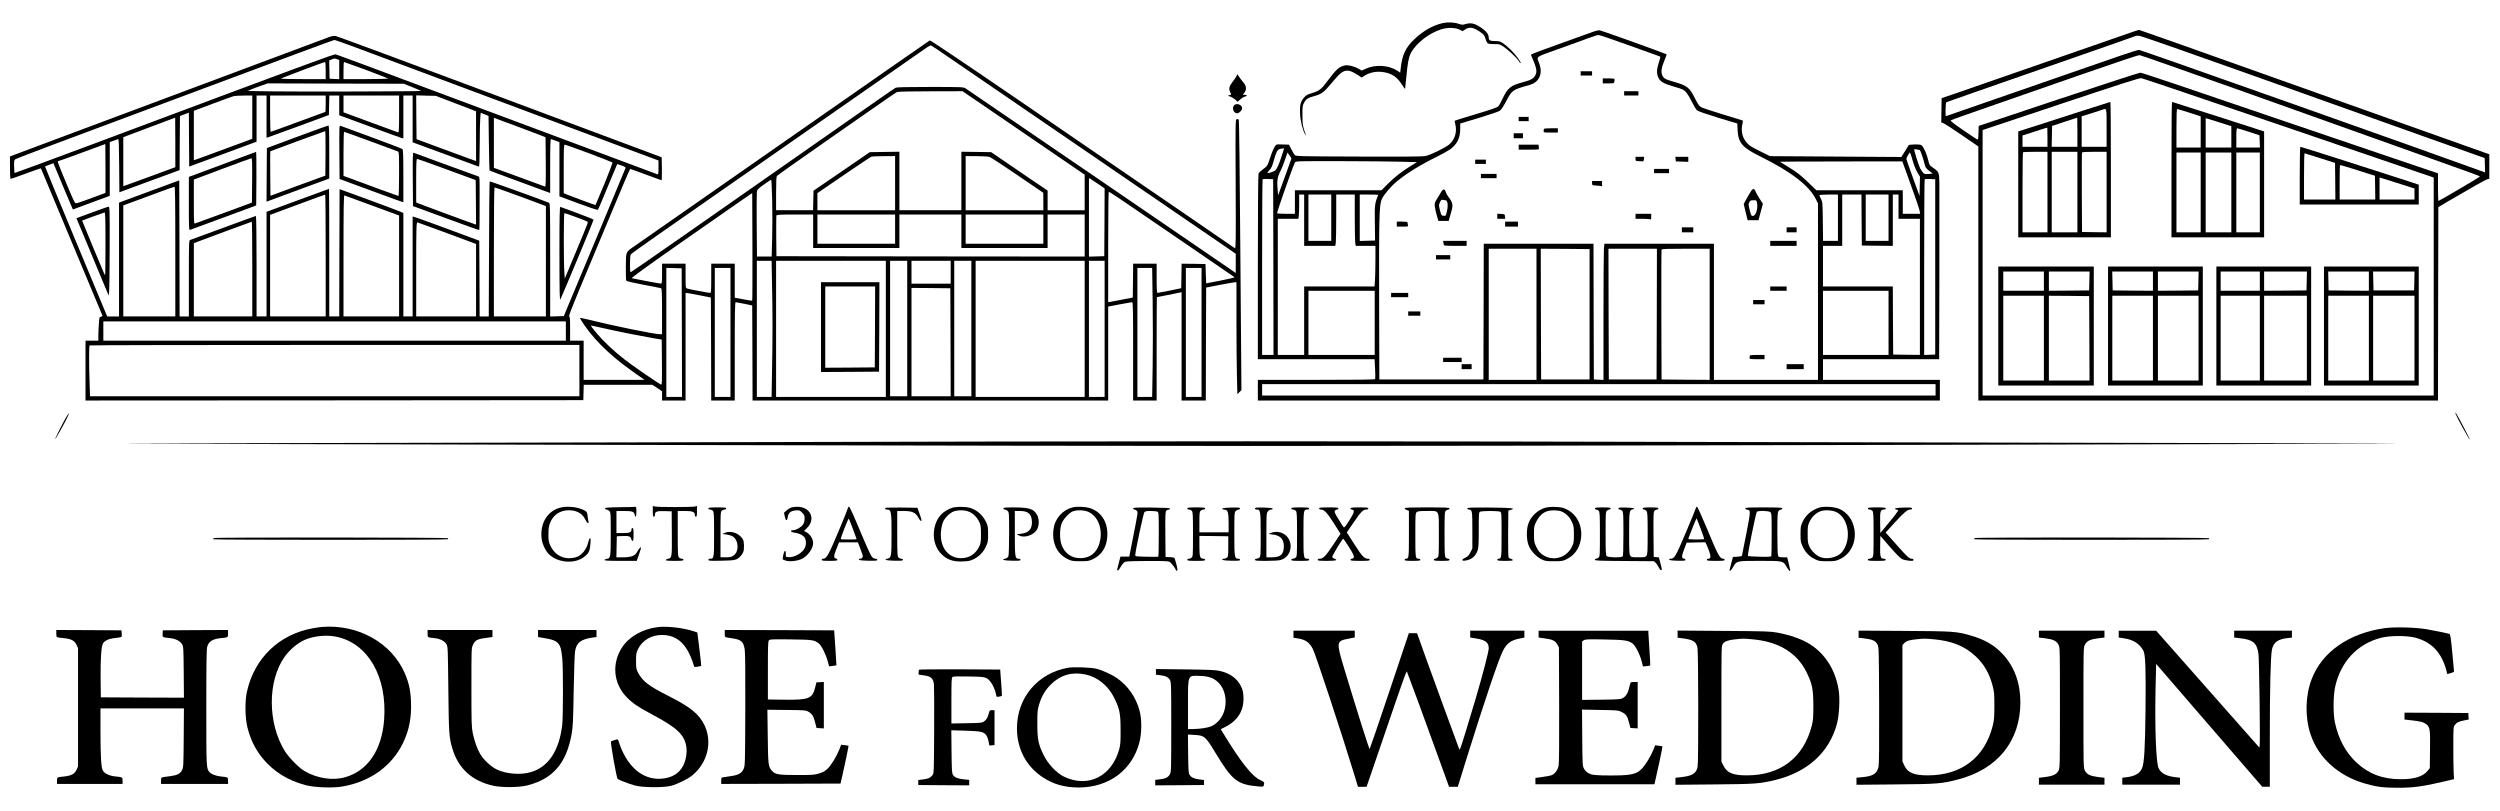 <?xml version="1.0" encoding="UTF-8" standalone="no"?> <svg xmlns="http://www.w3.org/2000/svg" version="1.0" width="3508pt" height="1138pt" viewBox="0 0 3508 1138" preserveAspectRatio="xMidYMid meet"><g transform="translate(0,1138) scale(0.1,-0.1)" fill="#000000" stroke="none"><path d="M20244 11056 c-137 -31 -273 -108 -394 -223 -127 -120 -174 -220 -195 -410 l-7 -62 -36 24 c-122 81 -311 94 -449 30 l-56 -25 -43 25 c-55 32 -147 56 -187 48 -82 -15 -129 -56 -247 -216 -88 -119 -116 -141 -219 -173 -66 -20 -86 -31 -114 -65 -49 -56 -61 -109 -54 -232 5 -102 38 -230 73 -287 10 -17 13 -18 8 -5 -47 135 -47 140 -48 275 -1 122 1 139 22 177 28 54 55 71 145 95 93 24 137 56 217 153 36 44 90 105 120 137 85 87 144 89 267 9 l61 -39 33 22 c74 49 169 69 265 55 122 -17 197 -67 266 -176 22 -35 42 -62 44 -61 1 2 10 83 19 181 16 179 32 263 61 320 70 138 258 285 432 337 90 27 195 24 256 -7 l39 -20 35 23 c62 43 123 31 224 -43 39 -28 49 -43 63 -88 9 -33 23 -59 35 -65 11 -6 52 -10 90 -9 66 2 74 -1 128 -36 68 -46 185 -156 214 -203 11 -18 23 -31 26 -28 10 10 -71 121 -133 182 -34 34 -84 76 -111 95 -43 29 -56 33 -117 33 -69 1 -86 10 -87 47 0 41 -25 80 -74 117 -106 80 -168 99 -246 76 -47 -14 -56 -14 -98 1 -66 23 -157 27 -228 11z"></path><path d="M22345 10931 c-44 -16 -224 -81 -400 -144 -452 -163 -467 -168 -461 -181 78 -180 88 -223 61 -279 -23 -49 -61 -70 -177 -101 -171 -45 -212 -79 -284 -231 -23 -49 -50 -97 -60 -106 -26 -22 -70 -37 -358 -124 -137 -41 -251 -76 -253 -79 -2 -2 0 -21 6 -43 30 -108 -1 -218 -82 -289 -54 -47 -270 -152 -341 -165 -35 -6 -366 -9 -936 -6 -854 3 -881 4 -894 23 -8 10 -29 47 -47 82 l-32 62 -63 2 c-35 1 -76 2 -91 2 -23 1 -33 -7 -55 -49 -16 -27 -42 -94 -59 -148 -33 -104 -36 -109 -106 -159 -25 -18 -49 -43 -54 -56 -5 -13 -9 -592 -9 -1313 l0 -1289 819 0 819 0 7 -134 c4 -74 4 -139 1 -145 -5 -8 -245 -11 -827 -11 l-819 0 0 -145 0 -145 4785 0 4785 0 0 145 0 145 -820 0 -820 0 0 145 0 145 815 0 815 0 3 1168 c1 642 1 1226 0 1299 -2 153 -6 162 -87 218 -51 35 -53 39 -70 109 -19 83 -64 184 -91 206 -13 11 -40 14 -99 13 -44 -1 -82 -5 -83 -10 -2 -4 -26 -44 -54 -87 l-50 -79 -921 6 -921 6 -142 70 c-113 56 -151 79 -183 116 -65 74 -86 167 -62 270 5 22 7 41 5 43 -1 2 -127 41 -278 86 -151 46 -290 92 -308 103 -26 15 -46 43 -84 120 -77 155 -109 181 -290 233 -129 37 -152 49 -171 97 -20 47 -10 108 32 207 19 44 32 81 30 84 -9 8 -894 327 -936 336 -15 4 -56 -5 -105 -23z m484 -177 c207 -75 396 -143 421 -151 25 -9 46 -17 48 -19 2 -1 -8 -39 -22 -84 -31 -96 -32 -150 -7 -207 26 -57 74 -86 206 -124 61 -17 121 -37 135 -44 44 -23 79 -69 129 -171 27 -54 59 -109 72 -121 16 -14 117 -49 295 -104 l272 -82 4 -91 c8 -179 67 -248 314 -369 433 -214 687 -408 784 -601 l30 -59 0 -1239 0 -1238 -730 0 -730 0 0 955 0 955 -769 0 -768 0 -7 -77 c-3 -42 -6 -472 -6 -955 l0 -879 -67 3 -68 3 -3 953 -2 952 -770 0 -770 0 -2 -952 -3 -953 -730 0 -730 0 -3 1110 c-3 1158 2 1341 36 1418 29 64 124 177 210 249 136 114 327 232 571 352 73 36 156 83 185 104 95 72 136 158 136 287 l0 72 261 78 c144 44 276 88 293 100 21 14 49 56 88 130 84 161 92 166 319 229 74 21 118 52 146 105 29 56 30 123 2 199 -39 105 -66 84 263 202 161 57 349 126 418 152 69 25 136 47 149 47 13 1 193 -60 400 -135z m-4813 -1466 c-2 -7 -17 -51 -32 -98 -34 -110 -66 -181 -90 -202 -19 -16 -102 -43 -110 -35 -2 2 11 20 29 40 27 28 40 57 61 135 35 127 54 159 98 165 18 2 37 5 41 5 5 1 6 -4 3 -10z m8921 -13 c11 -4 46 -106 73 -213 9 -33 21 -50 61 -80 l50 -37 -58 -6 c-65 -6 -70 -3 -118 76 -18 30 -85 242 -85 270 0 4 51 -3 77 -10z m-8842 -76 l27 -42 -93 -259 -94 -258 -8 82 c-11 114 -1 178 37 251 18 34 48 108 67 165 18 56 34 102 35 102 1 0 14 -19 29 -41z m8740 -61 c17 -62 43 -130 66 -170 l40 -67 -3 -136 -3 -135 -92 253 c-51 140 -93 260 -93 267 0 16 41 90 51 90 3 0 19 -46 34 -102z m-7181 -27 l229 -6 -86 -53 c-127 -77 -231 -159 -327 -256 l-85 -86 -607 0 -608 0 0 -165 0 -165 -125 0 c-69 0 -125 3 -125 8 1 30 221 657 251 713 9 18 34 19 632 18 342 -1 725 -4 851 -8z m7159 -326 c66 -181 122 -347 124 -367 l6 -38 -122 0 -121 0 0 165 0 165 -606 0 -606 0 -107 103 c-118 114 -165 150 -307 237 l-98 60 210 3 c115 1 501 2 858 2 l650 0 119 -330z m-8945 -1152 l2 -1233 -80 0 -80 0 0 1228 c0 676 3 1232 7 1236 4 4 39 5 78 4 l70 -3 3 -1232z m9287 2 l0 -1230 -77 -3 -78 -3 0 1229 c0 676 3 1232 7 1236 4 4 39 5 78 4 l70 -3 0 -1230z m-8855 655 l0 -360 219 0 218 0 7 46 c3 26 6 188 6 360 l0 314 130 0 130 0 0 -307 c0 -170 3 -332 6 -360 l7 -53 138 0 139 0 0 -193 c0 -107 -3 -235 -6 -285 l-7 -92 -493 0 -494 0 0 -480 0 -480 -185 0 -185 0 0 955 0 955 144 0 144 0 6 31 c3 17 6 94 6 170 l0 139 35 0 35 0 0 -360z m380 35 l0 -325 -160 0 -160 0 0 325 0 325 160 0 160 0 0 -325z m655 308 c-44 -104 -47 -132 -43 -383 l3 -245 -107 -3 -108 -3 0 326 0 325 131 0 c121 0 131 -1 124 -17z m6455 -308 l0 -325 -104 0 -105 0 -3 273 c-3 260 -4 274 -25 314 -13 23 -23 47 -23 53 0 6 47 10 130 10 l130 0 0 -325z m332 -32 l3 -358 218 -3 217 -2 0 360 0 360 40 0 40 0 0 -170 0 -170 150 0 150 0 0 -955 0 -955 -187 2 -188 3 -3 478 -2 477 -490 0 -490 0 0 285 0 285 135 0 135 0 0 360 0 360 135 0 135 0 2 -357z m378 32 l0 -325 -160 0 -160 0 0 325 0 325 160 0 160 0 0 -325z m-4940 -1355 l0 -920 -335 0 -335 0 0 920 0 920 335 0 335 0 0 -920z m745 0 l0 -915 -340 0 -340 0 -3 918 -2 917 342 -2 343 -3 0 -915z m943 3 l-3 -918 -335 0 -335 0 -3 918 -2 917 340 0 340 0 -2 -917z m742 -3 l0 -920 -337 2 -338 3 -3 905 c-1 498 0 911 3 918 3 9 81 12 340 12 l335 0 0 -920z m-4700 -120 l0 -450 -465 0 -465 0 0 450 0 450 465 0 465 0 0 -450z m7210 0 l0 -450 -460 0 -460 0 0 450 0 450 460 0 460 0 0 -450z m660 -940 l0 -80 -4725 0 -4725 0 0 80 0 80 4725 0 4725 0 0 -80z"></path><path d="M22180 10350 l0 -30 80 0 80 0 0 30 0 30 -80 0 -80 0 0 -30z"></path><path d="M22490 10245 l0 -35 79 0 c78 0 79 0 84 27 3 16 3 31 0 35 -2 5 -40 8 -84 8 l-79 0 0 -35z"></path><path d="M22790 10070 l0 -30 100 0 100 0 0 30 0 30 -100 0 -100 0 0 -30z"></path><path d="M21310 9710 l0 -30 70 0 70 0 0 30 0 30 -70 0 -70 0 0 -30z"></path><path d="M21667 9573 c-4 -3 -7 -17 -7 -30 0 -23 2 -23 100 -23 l100 0 0 30 0 30 -93 0 c-52 0 -97 -3 -100 -7z"></path><path d="M21240 9475 l0 -35 65 0 65 0 0 35 0 35 -65 0 -65 0 0 -35z"></path><path d="M21310 9315 l0 -35 138 0 c76 0 141 2 144 5 2 3 3 18 0 35 l-4 30 -139 0 -139 0 0 -35z"></path><path d="M22950 9150 c0 -29 2 -30 45 -31 25 -1 51 -2 58 -3 7 -1 13 13 15 32 l3 32 -60 0 -61 0 0 -30z"></path><path d="M23512 9148 l3 -33 88 -3 87 -3 0 36 0 35 -91 0 -90 0 3 -32z"></path><path d="M20700 9110 l0 -30 75 0 75 0 0 30 0 30 -75 0 -75 0 0 -30z"></path><path d="M23210 8980 l0 -30 105 0 105 0 0 30 0 30 -105 0 -105 0 0 -30z"></path><path d="M20780 8910 l0 -30 110 0 110 0 0 30 0 30 -110 0 -110 0 0 -30z"></path><path d="M22340 8810 c0 -22 5 -30 18 -30 9 0 41 -3 70 -6 l52 -7 0 37 0 36 -70 0 -70 0 0 -30z"></path><path d="M24574 8703 c-9 -15 -27 -44 -39 -63 -12 -20 -32 -55 -45 -80 l-22 -44 27 -113 28 -113 76 0 76 0 31 116 31 115 -47 72 c-26 40 -52 86 -57 102 -13 40 -38 43 -59 8z m81 -173 c14 -83 -18 -180 -59 -180 -21 0 -26 8 -44 82 -19 73 -19 85 -6 110 13 24 20 28 58 28 44 0 44 0 51 -40z"></path><path d="M20225 8690 c-9 -17 -34 -59 -56 -93 -37 -56 -40 -66 -36 -112 3 -27 15 -85 28 -127 l22 -78 73 0 73 0 11 43 c6 23 18 64 26 91 26 92 20 123 -42 204 -18 24 -36 56 -39 73 -9 39 -39 39 -60 -1z m57 -120 c31 0 41 -68 22 -150 -16 -71 -16 -71 -47 -68 -31 3 -33 6 -51 76 -18 70 -18 73 -1 113 15 33 23 39 39 35 12 -3 29 -6 38 -6z"></path><path d="M21010 8346 l0 -36 56 0 55 0 -3 33 c-3 31 -4 32 -55 35 l-53 3 0 -35z"></path><path d="M22950 8345 l0 -35 88 0 c48 0 97 -3 110 -6 20 -6 22 -3 22 35 l0 41 -110 0 -110 0 0 -35z"></path><path d="M19600 8235 l0 -35 81 0 c79 0 81 1 75 23 -3 12 -6 28 -6 35 0 8 -22 12 -75 12 l-75 0 0 -35z"></path><path d="M21120 8235 l0 -35 90 0 90 0 0 35 0 35 -90 0 -90 0 0 -35z"></path><path d="M23600 8155 l0 -35 80 0 80 0 0 35 0 35 -80 0 -80 0 0 -35z"></path><path d="M25070 8155 l0 -35 70 0 70 0 0 35 0 35 -70 0 -70 0 0 -35z"></path><path d="M20254 7978 c3 -13 6 -29 6 -35 0 -10 39 -13 160 -13 l160 0 0 35 0 35 -166 0 -166 0 6 -22z"></path><path d="M24840 7965 l0 -35 185 0 185 0 0 35 0 35 -185 0 -185 0 0 -35z"></path><path d="M20150 7770 l0 -30 100 0 100 0 0 30 0 30 -100 0 -100 0 0 -30z"></path><path d="M24840 7330 l0 -30 115 0 115 0 0 30 0 30 -115 0 -115 0 0 -30z"></path><path d="M19520 7240 l0 -30 120 0 120 0 0 30 0 30 -120 0 -120 0 0 -30z"></path><path d="M24600 7140 l0 -30 80 0 80 0 0 30 0 30 -80 0 -80 0 0 -30z"></path><path d="M19760 6980 l0 -30 85 0 85 0 0 30 0 30 -85 0 -85 0 0 -30z"></path><path d="M24557 6393 c-4 -3 -7 -17 -7 -30 0 -23 2 -23 105 -23 l105 0 0 30 0 30 -98 0 c-54 0 -102 -3 -105 -7z"></path><path d="M20250 6330 l0 -30 130 0 130 0 0 30 0 30 -130 0 -130 0 0 -30z"></path><path d="M20510 6235 l0 -35 70 0 70 0 0 35 0 35 -70 0 -70 0 0 -35z"></path><path d="M25070 6235 l0 -35 120 0 120 0 0 35 0 35 -120 0 -120 0 0 -35z"></path><path d="M29935 10936 c-38 -14 -596 -207 -1240 -431 -643 -224 -1233 -428 -1310 -455 l-140 -47 -3 -171 -2 -170 28 -10 c16 -5 133 -81 260 -168 l232 -159 0 -1782 0 -1783 3225 0 3225 0 2 1357 3 1357 130 77 c355 208 533 308 558 314 l27 7 0 172 0 171 -363 129 c-199 70 -1302 463 -2450 872 -1148 409 -2093 744 -2100 744 -7 0 -43 -11 -82 -24z m1730 -634 c880 -314 1960 -699 2400 -856 l800 -284 3 -101 3 -101 -68 25 c-664 243 -4766 1695 -4788 1695 -17 0 -154 -43 -305 -96 -617 -215 -2401 -834 -2405 -834 -10 0 -5 189 5 195 6 4 605 213 1332 466 727 253 1325 462 1328 465 3 3 25 4 50 1 25 -2 765 -261 1645 -575z m-105 -236 c828 -296 1863 -665 2300 -821 960 -342 941 -335 935 -345 -6 -9 -569 -340 -579 -340 -3 0 -6 87 -6 194 l0 194 -297 100 c-164 55 -696 236 -1183 402 -2260 771 -2673 910 -2698 910 -15 0 -531 -168 -1147 -373 l-1120 -374 -3 -97 c-2 -86 -5 -97 -19 -92 -9 4 -99 64 -200 133 -136 94 -180 129 -169 135 15 9 316 115 741 262 138 47 617 214 1065 371 545 190 825 284 845 281 17 -2 707 -245 1535 -540z m514 -468 c1095 -374 2010 -687 2034 -695 l42 -15 0 -1529 0 -1529 -3165 0 -3165 0 0 1863 0 1862 1098 367 c880 294 1104 365 1131 361 19 -3 930 -312 2025 -685z"></path><path d="M29235 9830 c-203 -66 -493 -159 -642 -207 l-273 -87 0 -743 0 -743 650 0 650 0 0 950 c0 523 -3 950 -7 950 -5 -1 -174 -54 -378 -120z m325 -245 l0 -265 -175 0 -175 0 0 214 0 214 133 41 c72 23 143 46 157 51 63 22 60 36 60 -255z m-410 -60 l0 -205 -180 0 -181 0 3 147 3 146 175 58 c96 31 176 57 178 58 1 1 2 -91 2 -204z m-420 -70 l0 -135 -175 0 -175 0 0 80 0 79 153 49 c83 28 161 52 172 55 11 2 21 5 23 6 1 0 2 -60 2 -134z m0 -770 l0 -565 -175 0 -175 0 0 558 c0 307 3 562 7 565 3 4 82 7 175 7 l168 0 0 -565z m420 0 l0 -565 -180 0 -180 0 0 565 0 565 180 0 180 0 0 -565z m410 0 l0 -565 -172 2 -173 3 -3 550 c-1 303 0 556 3 563 3 9 48 12 175 12 l170 0 0 -565z"></path><path d="M30470 9000 l0 -950 650 0 650 0 0 743 0 743 -642 207 c-354 114 -646 207 -650 207 -5 0 -8 -427 -8 -950z m251 799 l159 -52 0 -218 0 -219 -170 0 -170 0 0 270 c0 191 3 270 11 270 6 0 83 -23 170 -51z m437 -141 l152 -49 0 -149 0 -150 -180 0 -180 0 0 205 0 205 28 -6 c15 -4 96 -29 180 -56z m397 -127 l150 -49 3 -86 3 -86 -166 0 -165 0 0 135 c0 101 3 135 13 135 6 0 80 -22 162 -49z m-675 -851 l0 -560 -170 0 -170 0 0 560 0 560 170 0 170 0 0 -560z m430 0 l0 -560 -180 0 -180 0 0 560 0 560 180 0 180 0 0 -560z m400 0 l0 -560 -165 0 -165 0 0 560 0 560 165 0 165 0 0 -560z"></path><path d="M32270 8915 l0 -405 835 0 835 0 0 139 0 139 -137 46 c-404 132 -1511 486 -1524 486 -5 0 -9 -167 -9 -405z m285 246 l210 -67 3 -257 2 -257 -220 0 -220 0 0 325 c0 179 3 325 8 324 4 0 102 -31 217 -68z m670 -216 l100 -31 3 -167 2 -167 -250 0 -250 0 0 238 c0 131 2 241 6 244 3 3 69 -15 147 -40 78 -25 187 -59 242 -77z m457 -147 l198 -63 0 -77 0 -78 -245 0 -245 0 0 155 0 154 48 -14 c26 -8 136 -43 244 -77z"></path><path d="M28040 6805 l0 -835 670 0 670 0 0 835 0 835 -670 0 -670 0 0 -835z m640 630 l0 -135 -285 0 -285 0 0 135 0 135 285 0 285 0 0 -135z m638 3 l-3 -133 -282 -3 -283 -2 0 135 0 135 285 0 286 0 -3 -132z m-638 -803 l0 -595 -285 0 -285 0 0 595 0 595 285 0 285 0 0 -595z m638 -2 l2 -593 -285 0 -285 0 0 595 0 595 283 -2 282 -3 3 -592z"></path><path d="M29580 6805 l0 -835 665 0 665 0 0 835 0 835 -665 0 -665 0 0 -835z m630 630 l0 -135 -282 2 -283 3 -3 133 -3 132 286 0 285 0 0 -135z m638 3 l-3 -133 -282 -3 -283 -2 0 135 0 135 285 0 286 0 -3 -132z m-638 -803 l0 -595 -285 0 -285 0 0 595 0 595 285 0 285 0 0 -595z m640 0 l0 -595 -285 0 -285 0 0 595 0 595 285 0 285 0 0 -595z"></path><path d="M31100 6805 l0 -835 665 0 665 0 0 835 0 835 -665 0 -665 0 0 -835z m610 630 l0 -135 -275 0 -275 0 0 135 0 135 275 0 275 0 0 -135z m658 3 l-3 -133 -297 -3 -298 -2 0 135 0 135 300 0 301 0 -3 -132z m-658 -803 l0 -595 -275 0 -275 0 0 595 0 595 275 0 275 0 0 -595z m660 0 l0 -595 -300 0 -300 0 0 595 0 595 300 0 300 0 0 -595z"></path><path d="M32610 6805 l0 -835 665 0 665 0 0 835 0 835 -665 0 -665 0 0 -835z m630 630 l0 -135 -282 2 -283 3 -3 133 -3 132 286 0 285 0 0 -135z m638 3 l-3 -133 -285 0 -285 0 -3 133 -3 132 291 0 291 0 -3 -132z m-638 -803 l0 -595 -285 0 -285 0 0 595 0 595 285 0 285 0 0 -595z m640 0 l0 -595 -290 0 -290 0 0 595 0 595 290 0 290 0 0 -595z"></path><path d="M4610 10857 c-55 -21 -1362 -509 -3953 -1478 l-517 -194 0 -157 c0 -101 4 -158 10 -158 6 0 103 34 216 76 113 42 207 74 208 72 2 -2 829 -1984 864 -2068 2 -4 -8 -10 -21 -14 -23 -5 -24 -11 -30 -103 -4 -54 -7 -128 -7 -165 l0 -68 -90 0 -90 0 0 -420 0 -420 3493 2 3492 3 3 108 3 107 482 0 482 0 68 -45 67 -45 0 -65 0 -65 165 0 165 0 0 756 0 755 43 -6 c23 -4 103 -19 177 -33 l135 -27 3 -722 2 -723 165 0 165 0 0 690 c0 546 3 690 13 690 6 -1 62 -11 122 -23 l110 -23 3 -667 2 -667 2495 0 2495 0 0 659 0 659 160 31 c88 17 167 31 175 31 13 0 15 -85 15 -690 l0 -690 165 0 165 0 0 725 c0 399 2 725 3 725 5 0 297 59 325 65 l22 5 0 -760 0 -760 170 0 170 0 2 792 3 793 190 37 c105 20 200 37 213 37 l22 1 0 -543 c0 -299 3 -653 7 -786 l6 -242 28 28 29 28 -15 1894 c-8 1171 -17 1897 -23 1903 -6 6 -18 8 -28 6 -18 -3 -19 -33 -15 -913 4 -781 2 -908 -10 -899 -14 11 -273 189 -2972 2036 -770 527 -1303 886 -1310 881 -18 -11 -882 -612 -2532 -1763 -825 -575 -1543 -1075 -1595 -1112 -145 -100 -135 -78 -138 -297 -1 -102 1 -192 6 -199 6 -9 101 -31 243 -58 129 -24 240 -46 246 -49 10 -3 13 -77 13 -325 l0 -320 -29 0 c-76 0 -670 121 -978 199 -84 21 -150 34 -146 27 148 -253 395 -504 723 -736 58 -41 123 -86 144 -102 l40 -28 -427 0 -427 0 0 275 0 275 -95 0 -95 0 0 170 c0 139 -3 170 -14 170 -9 0 37 120 140 368 85 202 279 667 432 1034 152 367 281 668 285 668 4 0 104 -36 221 -80 117 -44 216 -80 220 -80 3 0 5 73 4 161 l-3 162 -2270 848 c-1248 467 -2286 851 -2305 854 -23 4 -57 -2 -100 -18z m376 -141 c153 -58 983 -368 1844 -689 861 -321 1755 -655 1988 -742 l422 -157 0 -100 c0 -76 -3 -99 -12 -95 -593 220 -2447 913 -3318 1239 -646 243 -1187 443 -1201 445 -25 5 -338 -111 -3472 -1284 -566 -211 -1031 -383 -1033 -381 -2 2 -5 44 -6 92 -2 73 1 90 15 100 9 7 247 99 529 205 282 105 1283 479 2223 830 941 352 1717 640 1726 640 8 1 141 -46 295 -103z m8164 -29 c41 -28 316 -215 610 -417 606 -415 849 -581 2335 -1598 583 -399 1102 -754 1153 -789 l92 -64 0 -135 0 -135 -77 54 c-141 98 -3684 2518 -3716 2538 -30 18 -56 19 -495 19 -331 0 -470 -3 -485 -12 -12 -6 -116 -77 -232 -158 -2614 -1828 -3462 -2420 -3481 -2427 -12 -4 -14 15 -14 114 0 80 4 124 13 135 6 9 179 132 382 274 204 142 944 658 1645 1147 1354 945 2056 1434 2130 1484 25 17 50 28 55 25 6 -3 44 -28 85 -55z m-8421 -138 l31 -11 0 -134 0 -135 -67 3 -68 3 -3 128 -3 128 33 14 c41 17 38 17 77 4z m-159 -159 l0 -120 -317 0 c-174 0 -313 3 -309 7 9 10 596 231 614 232 9 1 12 -29 12 -119z m565 9 c165 -62 304 -116 309 -120 6 -5 -132 -9 -307 -9 l-317 0 0 120 c0 66 3 120 8 120 4 0 142 -50 307 -111z m653 -243 c67 -27 121 -50 119 -52 -6 -7 -1759 -12 -2087 -6 l-345 5 45 20 c24 11 87 35 140 53 l95 34 955 -3 955 -2 123 -49z m8458 -561 c406 -278 792 -542 857 -586 l117 -80 0 -250 0 -249 -260 0 -260 0 0 138 0 138 -247 167 c-137 92 -315 214 -396 270 l-149 102 -209 3 -209 3 0 -410 0 -411 -435 0 -435 0 0 411 0 410 -207 -3 -208 -3 -395 -271 -395 -270 -3 -137 -3 -137 -259 0 -260 0 0 233 c0 172 3 237 13 249 6 8 341 245 742 525 948 661 919 641 946 652 14 6 212 10 470 10 l445 1 740 -505z m-10706 141 l0 -304 -27 -10 c-27 -11 -505 -187 -700 -258 l-93 -33 0 347 0 347 266 100 c147 55 279 103 293 106 14 4 79 7 144 8 l117 1 0 -304z m200 8 l0 -296 23 6 c12 3 209 75 437 159 l415 153 3 137 3 137 69 0 70 0 0 -138 0 -139 424 -156 c233 -86 436 -159 450 -163 l26 -6 0 301 0 301 65 0 65 0 0 -328 0 -329 458 -168 c251 -93 463 -170 470 -173 9 -3 12 62 13 304 1 170 4 341 8 381 l6 71 55 -22 55 -22 5 -381 c3 -210 7 -383 10 -385 3 -3 129 -50 280 -106 151 -56 341 -126 423 -156 l147 -54 0 380 c0 300 3 379 13 376 6 -3 36 -13 65 -23 l52 -19 0 -381 0 -380 266 -99 c147 -55 269 -95 273 -90 5 5 34 72 66 149 31 77 91 219 132 317 l74 176 60 -20 c46 -16 60 -24 56 -37 -3 -9 -177 -428 -387 -931 -211 -503 -404 -967 -431 -1030 l-47 -115 -96 -3 -96 -3 0 795 c0 747 -1 794 -17 801 -150 60 -828 304 -832 299 -3 -3 -8 -431 -9 -950 l-4 -944 -64 0 -64 0 -2 531 -3 532 -440 163 c-242 89 -452 166 -467 169 l-28 7 0 -701 0 -701 -65 0 -65 0 0 726 0 725 -47 21 c-27 12 -228 87 -448 168 l-400 146 -3 -893 -2 -893 -70 0 -70 0 0 895 c0 492 -2 895 -4 895 -2 0 -188 -68 -412 -151 -225 -83 -421 -156 -436 -161 l-28 -10 0 -734 0 -734 -70 0 -70 0 0 705 c0 401 -4 705 -9 705 -5 0 -211 -75 -457 -166 -247 -91 -457 -168 -466 -171 -17 -5 -18 -39 -18 -539 l0 -534 -65 0 -65 0 -2 954 -3 955 -320 -118 c-176 -65 -366 -135 -423 -156 l-102 -38 0 -799 0 -798 -83 0 -83 0 -438 1051 c-241 578 -436 1052 -434 1053 1 2 29 13 61 25 l58 21 8 -23 c12 -30 237 -568 252 -600 l12 -26 81 30 c44 17 161 60 259 96 l177 65 0 377 0 377 53 19 c28 10 58 20 64 23 10 3 13 -78 15 -371 l3 -375 422 156 423 155 2 380 3 379 62 24 63 23 2 -378 3 -378 280 103 c154 57 367 136 473 175 l192 71 0 324 0 324 70 0 70 0 0 -296z m830 181 c0 -63 -2 -115 -4 -115 -2 0 -174 -63 -382 -140 -207 -77 -381 -140 -386 -140 -4 0 -8 115 -8 255 l0 255 390 0 390 0 0 -115z m1030 -146 c0 -211 -3 -260 -13 -257 -7 2 -183 66 -390 143 l-377 139 0 118 0 118 390 0 390 0 0 -261z m695 187 c99 -37 226 -86 283 -108 l102 -40 0 -349 0 -349 -117 42 c-65 23 -253 92 -418 154 l-300 111 -3 307 -2 308 137 -4 138 -3 180 -69z m-3835 -584 l0 -348 -342 -126 c-189 -69 -353 -129 -365 -133 l-23 -6 0 343 0 343 363 137 c199 75 363 137 365 137 1 1 2 -156 2 -347z m5135 96 l60 -24 3 -348 c2 -277 0 -347 -10 -344 -7 3 -172 63 -365 134 l-353 129 0 351 0 351 303 -112 c166 -62 329 -124 362 -137z m-6115 -461 l0 -344 -192 -71 c-106 -39 -203 -73 -216 -74 -22 -3 -32 18 -138 272 -125 299 -132 320 -114 320 6 0 149 51 318 114 281 104 332 123 340 125 1 1 2 -154 2 -342z m6783 213 c177 -67 326 -125 330 -129 5 -5 -44 -136 -113 -303 -67 -161 -123 -294 -124 -295 -2 -3 -351 126 -408 150 l-38 16 0 340 c0 299 2 341 15 341 9 0 160 -54 338 -120z m4297 -420 l0 -380 -545 0 -545 0 0 120 0 120 43 30 c227 158 696 474 712 481 11 4 91 8 178 8 l157 1 0 -380z m1328 367 c18 -7 195 -122 392 -257 l359 -245 1 -122 0 -123 -545 0 -545 0 0 380 0 380 153 -1 c91 0 165 -5 185 -12z m1540 -391 l72 -50 -2 -475 -3 -476 -107 -3 -108 -3 0 551 0 552 38 -23 c20 -12 70 -45 110 -73z m-4593 -206 c4 -154 4 -397 0 -540 l-7 -260 -103 0 -103 0 -4 433 c-1 237 -1 450 2 471 5 36 12 44 100 107 52 37 98 68 101 68 4 1 10 -125 14 -279z m-8375 -730 l0 -910 -365 0 -365 0 0 779 0 779 153 56 c83 31 242 89 352 130 110 41 206 75 213 75 9 1 12 -187 12 -909z m4652 841 c168 -61 472 -173 521 -193 l27 -10 0 -774 0 -774 -365 0 -365 0 0 905 c0 560 4 905 9 905 6 0 83 -27 173 -59z m8614 -109 c290 -197 1589 -1084 1597 -1092 5 -4 -83 -25 -195 -47 l-203 -39 -5 135 -5 136 -167 3 -168 2 -2 -172 -3 -172 -160 -33 c-88 -17 -166 -32 -172 -33 -10 0 -13 47 -13 205 l0 205 -165 0 -165 0 -2 -237 -3 -238 -133 -26 c-73 -15 -151 -29 -173 -33 l-39 -6 0 775 c0 426 4 775 8 775 5 0 80 -49 168 -108z m-5171 -1420 c-2 -3 -59 5 -125 18 l-120 22 0 239 0 239 -165 0 -165 0 0 -205 c0 -169 -2 -205 -14 -205 -24 0 -300 52 -323 61 -23 8 -23 11 -23 179 l0 170 -165 0 -165 0 0 -140 c0 -117 -2 -140 -15 -140 -17 0 -381 68 -408 76 -13 4 191 152 705 512 398 278 782 546 853 594 l130 89 3 -752 c1 -414 0 -754 -3 -757z m-5985 633 l0 -855 -390 0 -390 0 0 713 0 712 383 142 c210 78 385 142 390 142 4 1 7 -384 7 -854z m653 700 l377 -139 0 -708 0 -708 -390 0 -390 0 0 851 c0 677 3 850 13 847 6 -3 182 -67 390 -143z m6187 -360 l0 -235 605 0 605 0 0 235 0 235 435 0 435 0 0 -235 0 -235 605 0 605 0 0 235 0 235 260 0 260 0 0 -295 0 -295 -2162 2 -2163 3 -3 280 c-1 154 0 285 3 292 3 10 63 13 260 13 l255 0 0 -235z m1150 30 l0 -205 -545 0 -545 0 0 205 0 205 545 0 545 0 0 -205z m2080 0 l0 -205 -545 0 -545 0 0 205 0 205 545 0 545 0 0 -205z m-11100 -560 l0 -665 -410 0 -410 0 0 514 0 514 45 17 c130 50 761 283 768 284 4 1 7 -298 7 -664z m2731 504 l409 -152 0 -508 0 -509 -420 0 -420 0 0 653 c0 584 2 667 17 667 2 0 188 -68 414 -151z m4562 -711 c9 -410 9 -769 0 -1226 l-6 -362 -104 0 -103 0 0 955 0 955 103 0 104 0 6 -322z m1597 -633 l0 -955 -770 0 -770 0 0 955 0 955 770 0 770 0 0 -955z m300 5 l0 -950 -120 0 -120 0 0 950 0 950 120 0 120 0 0 -950z m610 790 l0 -160 -275 0 -275 0 0 160 0 160 275 0 275 0 0 -160z m290 -790 l0 -950 -120 0 -120 0 0 950 0 950 120 0 120 0 0 -950z m1590 -5 l0 -955 -765 0 -765 0 0 955 0 955 765 0 765 0 0 -955z m280 0 l0 -955 -110 0 -110 0 0 955 0 955 110 0 110 0 0 -955z m-5932 -52 l2 -903 -110 0 -110 0 0 905 0 906 108 -3 107 -3 3 -902z m682 2 l0 -905 -110 0 -110 0 0 905 0 905 110 0 110 0 0 -905z m5924 427 c4 -263 4 -671 0 -905 l-7 -427 -104 0 -103 0 0 905 0 905 103 0 104 0 7 -478z m686 -427 l0 -905 -110 0 -110 0 0 905 0 905 110 0 110 0 0 -905z m-3522 -137 l2 -758 -275 0 -275 0 0 760 0 760 273 -2 272 -3 3 -757z m-5398 157 l0 -135 -3245 0 -3245 0 0 135 0 135 3245 0 3245 0 0 -135z m905 -40 c127 -25 277 -53 335 -63 l105 -17 3 -319 c2 -285 1 -318 -13 -312 -32 12 -403 267 -510 351 -150 116 -303 261 -397 374 -43 52 -78 97 -78 101 0 4 73 -11 163 -32 89 -21 266 -58 392 -83z m-715 -515 l0 -360 -3433 0 -3434 0 -6 188 c-9 242 -9 517 0 525 3 4 1551 7 3440 7 l3433 0 0 -360z"></path><path d="M4170 9461 l-425 -158 -3 -376 -2 -377 47 18 c27 10 225 84 441 163 l392 144 0 372 c0 292 -3 373 -12 372 -7 0 -204 -72 -438 -158z m398 -233 l-3 -313 -55 -19 c-30 -11 -203 -74 -385 -141 l-330 -122 -3 310 c-1 170 -1 312 1 314 5 4 760 282 770 283 4 0 6 -141 5 -312z"></path><path d="M4762 9245 l3 -377 325 -120 c179 -66 380 -140 448 -164 l122 -43 0 368 c0 292 -3 371 -13 379 -7 6 -202 81 -433 166 -230 85 -427 158 -437 161 -16 7 -17 -13 -15 -370z m439 151 c200 -74 372 -137 382 -141 16 -7 17 -31 17 -316 0 -184 -4 -309 -9 -309 -8 0 -404 145 -698 255 l-73 27 0 309 c0 170 4 309 8 309 5 0 173 -60 373 -134z"></path><path d="M3395 9176 c-104 -40 -315 -119 -467 -175 l-278 -103 0 -375 c0 -353 1 -375 18 -368 9 3 193 71 407 150 215 79 419 155 455 168 l65 25 3 376 c1 207 -1 376 -5 375 -5 -1 -93 -33 -198 -73z m143 -327 l-3 -312 -388 -143 c-214 -79 -397 -146 -408 -149 -18 -6 -19 3 -19 305 l0 311 28 10 c15 6 194 73 397 149 204 76 376 139 383 139 10 1 12 -64 10 -310z"></path><path d="M5792 8865 l3 -377 463 -170 c254 -94 465 -169 467 -166 4 4 6 203 5 555 0 190 0 192 -22 199 -18 5 -843 307 -905 331 -11 4 -13 -63 -11 -372z m479 136 l404 -148 3 -312 2 -312 -22 6 c-40 13 -731 267 -775 286 l-43 18 0 306 c0 250 2 305 14 305 7 0 195 -67 417 -149z"></path><path d="M1289 8398 l-217 -80 39 -92 c21 -50 122 -294 226 -543 l188 -451 6 56 c4 32 7 312 8 625 1 534 0 567 -16 566 -10 0 -115 -37 -234 -81z m191 -438 c0 -242 -2 -440 -5 -440 -6 0 5 -24 -179 414 -80 192 -145 350 -144 351 11 6 306 113 316 114 9 1 12 -93 12 -439z"></path><path d="M7850 7819 c1 -566 3 -660 14 -639 19 34 466 1106 466 1117 0 4 -102 46 -228 92 -125 46 -233 86 -239 88 -10 4 -13 -132 -13 -658z m232 515 c84 -31 157 -60 162 -64 10 -10 13 -3 -172 -447 l-147 -352 -6 87 c-11 142 -10 832 1 832 5 0 78 -25 162 -56z"></path><path d="M11520 6790 l0 -630 408 2 407 3 3 628 2 627 -410 0 -410 0 0 -630z m758 3 l-3 -568 -347 -3 -348 -2 0 570 0 570 350 0 350 0 -2 -567z"></path><path d="M17351 10313 c-6 -14 -32 -51 -56 -82 -49 -63 -57 -100 -30 -150 14 -28 14 -29 -13 -36 -27 -7 -27 -7 13 -21 22 -8 53 -28 70 -43 l30 -29 39 33 c21 19 51 37 67 40 34 8 29 25 -7 25 l-25 0 23 30 c32 43 28 93 -11 138 -18 21 -44 56 -60 79 l-28 42 -12 -26z"></path><path d="M17317 9902 c-35 -39 -6 -112 43 -112 27 0 70 43 70 70 0 50 -79 80 -113 42z"></path><path d="M34459 5568 c20 -54 188 -358 198 -358 7 0 -167 334 -187 360 l-20 25 9 -27z"></path><path d="M927 5523 c-40 -66 -159 -303 -153 -303 9 0 166 282 186 335 15 40 4 29 -33 -32z"></path><path d="M9585 5174 c-2695 -6 -5557 -12 -6359 -13 -803 -1 -1457 -3 -1455 -5 2 -2 3590 -12 7973 -21 7597 -17 8342 -17 15940 0 4384 9 7973 19 7975 21 2 2 -486 4 -1085 4 -599 0 -3800 7 -7114 15 -6894 17 -9059 17 -15875 -1z"></path><path d="M9160 4205 c0 -60 3 -75 15 -75 9 0 15 9 15 24 0 48 22 57 134 54 l101 -3 2 -305 c3 -334 1 -351 -51 -360 -16 -3 -31 -11 -34 -17 -3 -10 26 -13 122 -13 105 0 126 2 126 15 0 9 -9 15 -23 15 -13 0 -31 8 -40 18 -15 16 -17 55 -17 335 l0 317 98 0 c109 0 142 -13 142 -56 0 -15 6 -24 15 -24 12 0 15 15 15 75 l0 75 -27 -7 c-16 -5 -143 -8 -283 -8 -140 0 -267 3 -282 8 l-28 7 0 -75z"></path><path d="M7859 4256 c-180 -48 -284 -223 -259 -434 10 -81 58 -179 111 -227 124 -112 348 -129 476 -36 73 53 90 85 97 185 6 68 4 87 -5 84 -7 -2 -18 -26 -24 -54 -25 -106 -96 -193 -177 -214 -153 -42 -289 21 -355 164 -25 54 -28 72 -27 161 0 80 5 112 23 159 45 113 140 176 265 176 110 -1 188 -45 228 -129 24 -52 55 -71 45 -28 -3 12 -9 47 -12 78 -6 52 -10 58 -44 77 -86 48 -241 66 -342 38z"></path><path d="M8693 4263 c-171 -3 -203 -6 -203 -18 0 -8 9 -15 20 -15 11 0 29 -9 40 -20 19 -19 20 -33 20 -323 0 -330 -2 -342 -57 -349 -14 -2 -28 -9 -31 -15 -3 -10 46 -13 225 -13 l228 0 32 92 c18 50 30 94 27 97 -7 7 -32 -23 -56 -67 -28 -52 -82 -72 -193 -72 l-96 0 3 148 3 147 65 3 c100 5 130 -3 137 -39 3 -16 12 -29 19 -29 11 0 14 20 14 90 0 73 -3 90 -15 90 -9 0 -15 -9 -15 -25 0 -35 -27 -45 -124 -45 l-86 0 0 155 0 155 99 0 c121 0 147 -8 156 -49 12 -54 25 -33 25 39 0 61 -2 70 -17 68 -10 -2 -109 -4 -220 -5z"></path><path d="M11104 4259 c-16 -5 -47 -23 -67 -41 l-36 -33 11 -52 c13 -64 33 -69 41 -11 8 61 42 90 111 96 53 4 57 3 91 -31 31 -31 35 -41 35 -85 0 -34 -7 -59 -23 -83 -25 -38 -97 -79 -139 -79 -48 0 -33 -27 18 -34 70 -9 130 -40 148 -75 20 -37 20 -91 2 -134 -30 -73 -150 -142 -233 -135 -38 3 -38 3 -37 46 1 62 -21 53 -35 -14 -6 -31 -9 -60 -6 -64 3 -4 27 -13 53 -20 54 -12 143 -2 204 23 83 35 168 147 168 224 0 62 -41 127 -101 159 l-27 13 43 43 c128 129 44 301 -145 297 -25 0 -59 -5 -76 -10z"></path><path d="M11900 4256 c0 -7 -61 -159 -136 -337 -139 -330 -166 -379 -214 -379 -11 0 -20 -7 -20 -15 0 -12 19 -15 110 -15 87 0 110 3 110 14 0 7 -9 16 -20 19 -34 9 -33 34 6 132 l37 95 133 0 132 0 30 -77 c16 -43 32 -88 36 -101 9 -27 -8 -52 -36 -52 -11 0 -18 -5 -16 -12 3 -9 41 -14 131 -16 109 -2 127 0 127 13 0 10 -9 15 -26 15 -16 0 -36 11 -51 28 -14 15 -88 179 -165 365 -88 211 -146 337 -154 337 -8 0 -14 -6 -14 -14z m68 -298 c29 -76 52 -140 52 -143 0 -7 -215 -7 -222 0 -3 3 20 71 51 150 30 79 58 141 62 137 3 -4 29 -69 57 -144z"></path><path d="M13369 4257 c-62 -18 -130 -59 -168 -102 -127 -144 -131 -391 -9 -530 84 -95 171 -129 317 -123 80 3 106 8 153 31 77 38 134 96 171 175 30 63 32 74 32 177 0 98 -3 116 -27 167 -38 81 -105 150 -181 184 -50 23 -79 28 -152 31 -52 2 -109 -3 -136 -10z m236 -61 c58 -26 108 -79 138 -145 18 -39 22 -65 22 -166 0 -102 -3 -127 -21 -166 -51 -111 -141 -171 -256 -171 -158 -1 -270 113 -285 291 -7 80 9 177 38 234 28 53 92 113 142 131 66 23 163 20 222 -8z"></path><path d="M15055 4261 c-148 -36 -255 -159 -273 -312 -22 -195 52 -345 207 -418 50 -23 68 -26 171 -26 104 0 121 3 172 27 127 59 197 169 206 324 11 199 -86 349 -257 398 -56 16 -173 20 -226 7z m220 -65 c124 -58 192 -214 165 -382 -27 -170 -129 -266 -282 -266 -127 0 -222 70 -265 195 -25 74 -24 214 2 287 24 66 112 160 165 177 64 20 160 15 215 -11z"></path><path d="M21689 4257 c-107 -30 -201 -114 -240 -216 -32 -80 -32 -232 0 -313 30 -76 106 -159 179 -195 53 -26 66 -28 177 -28 111 0 124 2 177 28 106 52 174 143 198 265 37 186 -47 367 -202 437 -51 24 -80 29 -153 32 -52 2 -109 -3 -136 -10z m227 -56 c63 -29 109 -75 140 -143 27 -58 29 -72 29 -178 0 -106 -2 -120 -28 -172 -68 -139 -226 -199 -364 -138 -65 29 -106 70 -140 144 -25 55 -28 71 -28 172 0 107 1 113 35 179 38 74 84 118 146 140 57 20 161 18 210 -4z"></path><path d="M23800 4260 c0 -6 -63 -160 -140 -343 -145 -342 -164 -377 -216 -377 -16 0 -24 -5 -22 -12 3 -9 38 -14 116 -16 93 -2 112 0 112 12 0 8 -10 16 -22 18 -34 5 -33 35 5 134 l34 89 131 3 131 3 14 -28 c8 -15 26 -60 40 -98 27 -76 23 -105 -13 -105 -11 0 -20 -7 -20 -15 0 -13 21 -15 125 -15 104 0 125 2 125 15 0 9 -9 15 -21 15 -45 0 -73 51 -214 392 -78 188 -146 338 -152 338 -7 0 -13 -5 -13 -10z m63 -297 c30 -78 52 -144 49 -147 -8 -9 -222 -7 -222 1 0 11 113 293 116 290 2 -1 27 -66 57 -144z"></path><path d="M25525 4257 c-109 -37 -186 -103 -232 -202 -25 -54 -28 -70 -28 -170 0 -103 2 -114 32 -177 38 -81 91 -136 169 -174 55 -27 67 -29 174 -29 106 0 120 2 177 29 152 70 234 239 204 419 -22 132 -96 233 -209 285 -68 31 -221 41 -287 19z m257 -70 c167 -98 199 -400 60 -559 -65 -73 -211 -103 -305 -63 -57 24 -122 88 -148 148 -21 45 -24 67 -24 172 0 111 2 124 28 177 31 63 79 111 141 140 62 29 187 21 248 -15z"></path><path d="M9940 4245 c0 -9 9 -15 23 -15 13 0 31 -8 40 -18 15 -16 17 -54 17 -330 0 -337 -1 -342 -56 -342 -15 0 -24 -6 -24 -16 0 -14 21 -15 183 -12 197 4 215 8 269 65 15 15 32 41 37 56 16 40 14 143 -3 175 -44 85 -169 133 -251 96 l-40 -17 56 -7 c31 -4 70 -15 87 -25 89 -53 97 -216 13 -272 -28 -19 -47 -23 -107 -23 l-74 0 0 318 c0 296 1 320 18 335 10 10 28 17 40 17 13 0 22 6 22 15 0 13 -21 15 -125 15 -104 0 -125 -2 -125 -15z"></path><path d="M12427 4254 c-13 -14 -7 -24 16 -24 63 -1 67 -21 67 -344 0 -313 -3 -331 -54 -344 -62 -16 -28 -27 92 -30 104 -2 122 0 122 13 0 9 -9 15 -23 15 -13 0 -31 8 -40 18 -15 16 -17 55 -17 335 l0 317 83 0 c131 0 177 -21 218 -102 11 -21 26 -38 34 -38 11 0 7 20 -19 93 l-33 92 -220 3 c-120 1 -222 -1 -226 -4z"></path><path d="M14080 4245 c0 -8 9 -15 20 -15 11 0 29 -9 40 -20 19 -19 20 -33 20 -314 0 -164 -4 -306 -10 -320 -6 -16 -21 -28 -42 -34 -64 -16 -32 -27 90 -30 104 -2 122 0 122 13 0 9 -9 15 -24 15 -53 0 -56 17 -56 357 l0 313 73 0 c119 0 167 -47 167 -162 0 -96 -50 -147 -153 -157 l-62 -7 34 -18 c76 -41 212 7 255 89 29 56 28 146 -2 200 -48 85 -109 104 -324 105 -125 0 -148 -2 -148 -15z"></path><path d="M15900 4245 c0 -8 9 -15 19 -15 11 0 26 -9 34 -20 15 -22 19 -1 -69 -447 l-38 -193 -62 0 -62 0 -20 -77 c-12 -43 -22 -87 -24 -97 -6 -36 17 -26 40 18 13 24 35 55 49 68 24 23 26 23 321 26 226 2 303 -1 322 -11 22 -11 82 -88 92 -119 2 -6 9 -8 15 -5 11 7 1 57 -33 169 -4 13 -19 18 -67 20 l-62 3 -3 317 c-2 278 0 318 14 332 8 9 24 16 36 16 11 0 18 5 16 13 -4 9 -67 13 -261 15 -224 2 -257 0 -257 -13z m341 -45 c18 -10 19 -24 19 -320 0 -170 -3 -310 -7 -312 -5 -2 -79 -2 -165 0 -154 4 -158 4 -158 25 0 48 114 583 128 600 12 13 31 17 89 17 41 0 83 -5 94 -10z"></path><path d="M16660 4245 c0 -9 9 -15 23 -15 13 0 31 -8 40 -18 15 -16 17 -54 17 -329 0 -288 -1 -311 -18 -326 -10 -10 -28 -17 -40 -17 -13 0 -22 -6 -22 -15 0 -13 21 -15 125 -15 104 0 125 2 125 15 0 9 -9 15 -23 15 -49 0 -57 24 -57 178 l0 142 203 -2 202 -3 0 -143 c0 -131 -2 -145 -19 -158 -11 -8 -31 -14 -44 -14 -14 0 -22 -5 -20 -12 3 -9 40 -14 126 -16 104 -2 122 0 122 13 0 9 -9 15 -24 15 -53 0 -56 18 -56 347 0 290 1 304 20 323 11 11 29 20 40 20 11 0 20 7 20 15 0 13 -18 15 -122 13 -86 -2 -123 -7 -126 -15 -2 -8 5 -13 20 -13 56 -1 68 -32 68 -189 l0 -131 -205 0 -205 0 0 143 c0 127 2 146 18 160 10 10 28 17 40 17 13 0 22 6 22 15 0 13 -21 15 -125 15 -104 0 -125 -2 -125 -15z"></path><path d="M17610 4245 c0 -9 9 -15 24 -15 53 0 56 -17 56 -351 0 -284 -1 -307 -18 -322 -10 -10 -28 -17 -40 -17 -13 0 -22 -6 -22 -15 0 -13 24 -15 158 -15 86 0 175 5 197 11 89 24 144 99 145 194 0 148 -146 243 -285 184 -30 -12 -29 -13 33 -19 106 -12 157 -65 157 -163 -1 -117 -44 -157 -170 -157 l-75 0 0 309 c0 297 1 309 21 335 12 16 30 26 46 26 15 0 23 5 21 13 -3 8 -40 13 -126 15 -104 2 -122 0 -122 -13z"></path><path d="M18120 4245 c0 -9 9 -15 23 -15 13 0 31 -8 40 -18 15 -16 17 -54 17 -329 0 -288 -1 -311 -18 -326 -10 -10 -28 -17 -40 -17 -13 0 -22 -6 -22 -15 0 -13 21 -15 125 -15 104 0 125 2 125 15 0 9 -9 15 -24 15 -55 0 -56 4 -56 345 0 341 1 345 56 345 15 0 24 6 24 15 0 13 -21 15 -125 15 -104 0 -125 -2 -125 -15z"></path><path d="M18510 4245 c0 -9 9 -15 24 -15 47 0 88 -43 183 -193 l93 -147 -104 -157 c-106 -159 -140 -193 -188 -193 -18 0 -28 -5 -28 -15 0 -13 21 -15 130 -15 129 0 160 9 105 30 -14 5 -28 16 -31 24 -5 14 141 256 154 256 4 0 40 -52 80 -115 77 -121 87 -157 45 -163 -13 -2 -23 -10 -23 -18 0 -11 25 -14 135 -14 113 0 135 2 135 15 0 10 -10 15 -29 15 -47 0 -83 40 -191 210 l-102 159 94 137 c103 151 135 184 179 184 19 0 29 5 29 15 0 13 -21 15 -125 15 -102 0 -125 -3 -125 -14 0 -8 10 -16 23 -18 40 -6 31 -40 -40 -151 -52 -84 -70 -105 -79 -95 -6 7 -39 57 -72 112 -50 80 -60 102 -51 117 5 11 19 19 29 19 11 0 20 7 20 15 0 13 -22 15 -135 15 -113 0 -135 -2 -135 -15z"></path><path d="M19710 4247 c0 -7 14 -18 30 -24 l30 -11 0 -324 c0 -337 -1 -348 -42 -348 -10 0 -18 -7 -18 -15 0 -12 19 -15 110 -15 91 0 110 3 110 15 0 9 -9 15 -23 15 -46 0 -47 6 -47 330 0 285 1 308 18 323 15 14 41 17 145 17 182 0 167 30 167 -338 0 -277 -1 -300 -18 -315 -10 -10 -26 -17 -35 -17 -9 0 -17 -7 -17 -15 0 -12 19 -15 110 -15 91 0 110 3 110 15 0 8 -9 15 -19 15 -11 0 -27 7 -35 16 -14 13 -16 57 -16 328 0 290 1 314 18 329 10 10 26 17 35 17 9 0 17 7 17 15 0 13 -42 15 -315 15 -249 0 -315 -3 -315 -13z"></path><path d="M20590 4245 c0 -8 9 -15 19 -15 49 0 51 -14 51 -289 l0 -257 -27 -55 c-22 -43 -37 -58 -70 -74 -58 -26 -58 -50 -1 -41 90 14 142 59 173 145 12 34 15 95 15 287 0 230 1 244 19 254 11 5 74 10 141 10 67 0 130 -5 141 -10 18 -10 19 -24 19 -323 0 -325 -1 -337 -42 -337 -10 0 -18 -7 -18 -15 0 -12 19 -15 111 -15 84 0 110 3 107 13 -3 6 -14 13 -26 15 -11 2 -25 9 -31 16 -8 9 -10 115 -9 337 l3 324 33 10 c80 23 20 30 -291 33 -278 2 -317 0 -317 -13z"></path><path d="M22380 4245 c0 -8 8 -15 18 -15 11 0 26 -8 35 -18 15 -16 17 -54 17 -329 0 -288 -1 -311 -18 -326 -10 -10 -26 -17 -35 -17 -9 0 -17 -7 -17 -15 0 -12 58 -15 414 -17 l414 -3 25 -23 c13 -13 32 -41 42 -63 10 -21 24 -39 32 -39 17 0 17 1 -8 97 l-22 82 -36 3 -36 3 -3 314 c-2 282 -1 316 14 333 10 10 25 18 36 18 10 0 18 7 18 15 0 12 -19 15 -110 15 -91 0 -110 -3 -110 -15 0 -8 9 -15 19 -15 11 0 27 -10 35 -22 14 -19 16 -66 16 -313 0 -247 -2 -294 -16 -313 -14 -20 -23 -22 -114 -22 -91 0 -100 2 -114 22 -14 19 -16 66 -16 313 0 311 3 329 50 337 12 2 21 8 20 13 0 6 -45 11 -110 13 -93 2 -110 0 -110 -13 0 -8 8 -15 18 -15 11 0 26 -8 35 -18 15 -16 17 -54 17 -323 0 -224 -3 -308 -12 -317 -19 -19 -202 -16 -222 4 -14 13 -16 56 -16 318 0 281 1 304 18 319 10 10 26 17 35 17 9 0 17 7 17 15 0 12 -19 15 -110 15 -91 0 -110 -3 -110 -15z"></path><path d="M24490 4246 c0 -8 12 -16 26 -18 51 -6 51 -16 -11 -334 -32 -165 -60 -304 -62 -311 -3 -7 -30 -13 -65 -15 l-61 -3 -23 -85 c-13 -47 -23 -91 -24 -97 -1 -28 20 -10 50 42 49 86 46 85 375 85 329 0 326 1 375 -85 29 -51 50 -70 50 -45 0 6 -10 49 -21 95 l-21 85 -59 0 c-47 0 -60 4 -69 19 -6 12 -10 130 -10 313 0 250 2 297 16 316 8 12 24 22 35 22 10 0 19 7 19 15 0 13 -36 15 -260 15 -219 0 -260 -2 -260 -14z m352 -53 c17 -15 18 -38 18 -309 0 -161 -2 -299 -5 -306 -5 -11 -36 -13 -163 -10 -86 2 -160 7 -165 11 -9 9 110 601 125 619 17 19 167 16 190 -5z"></path><path d="M26210 4245 c0 -9 9 -15 23 -15 13 0 31 -8 40 -18 15 -16 17 -54 17 -329 0 -288 -1 -311 -18 -326 -10 -10 -28 -17 -40 -17 -13 0 -22 -6 -22 -15 0 -13 21 -15 125 -15 104 0 125 2 125 15 0 9 -9 15 -23 15 -50 0 -58 24 -55 179 l3 142 134 -155 c84 -96 148 -161 170 -171 20 -10 64 -20 99 -23 53 -4 62 -2 62 12 0 10 -8 16 -24 16 -34 0 -61 24 -198 178 -67 75 -132 149 -145 163 l-24 26 131 144 c132 144 175 179 217 179 14 0 23 6 23 15 0 13 -17 15 -117 13 -82 -2 -118 -7 -121 -15 -2 -8 5 -13 17 -13 11 0 23 -5 26 -10 3 -6 -51 -80 -122 -164 l-128 -155 -3 146 c-3 159 4 183 55 183 14 0 23 6 23 15 0 13 -21 15 -125 15 -104 0 -125 -2 -125 -15z"></path><path d="M3000 3830 c-8 -5 -11 -13 -6 -17 10 -10 3282 -11 3292 0 4 4 4 10 0 15 -11 11 -3268 14 -3286 2z"></path><path d="M27710 3830 c-8 -5 -11 -13 -6 -17 10 -10 3282 -11 3292 0 4 4 4 10 0 15 -11 11 -3268 14 -3286 2z"></path><path d="M4520 2583 c-25 -2 -83 -10 -130 -19 -474 -84 -823 -421 -926 -894 -29 -133 -25 -374 9 -501 47 -180 114 -312 221 -440 150 -179 349 -302 595 -366 129 -34 380 -43 517 -19 389 67 692 286 849 610 87 180 121 358 112 583 -6 157 -29 259 -86 394 -184 427 -655 692 -1161 652z m202 -138 c445 -94 713 -563 668 -1166 -32 -420 -227 -711 -540 -803 -177 -53 -399 -20 -578 85 -79 47 -219 189 -276 281 -242 391 -243 984 -2 1322 71 100 182 193 281 237 127 56 307 74 447 44z"></path><path d="M9227 2580 c-213 -27 -401 -134 -498 -284 -148 -227 -122 -508 64 -698 84 -87 162 -140 357 -243 348 -185 453 -283 480 -450 13 -81 -3 -185 -40 -262 -57 -115 -159 -178 -309 -190 -271 -20 -495 179 -605 539 -5 16 -9 16 -52 3 -25 -7 -48 -16 -50 -18 -12 -12 77 -512 93 -528 14 -13 162 -69 241 -91 107 -30 401 -32 507 -5 93 25 238 96 300 147 268 223 301 602 73 846 -79 84 -200 164 -413 271 -269 135 -359 204 -422 324 -26 50 -28 63 -28 164 0 100 2 115 28 167 61 124 187 198 336 198 150 0 262 -63 347 -197 33 -50 85 -170 98 -227 7 -27 8 -28 54 -21 26 4 49 9 51 11 2 2 -9 108 -25 236 l-29 233 -52 17 c-145 48 -374 75 -506 58z"></path><path d="M33458 2565 c-498 -71 -873 -332 -1019 -710 -92 -236 -98 -537 -17 -780 110 -329 389 -582 761 -689 166 -48 258 -60 467 -60 214 0 354 19 645 88 l140 33 -5 89 c-3 49 -5 214 -5 366 0 265 1 278 21 305 26 36 59 51 135 65 l60 12 -3 45 -3 46 -447 3 -448 2 0 -48 0 -48 103 -12 c127 -14 168 -26 207 -58 47 -40 52 -73 48 -356 l-3 -256 -31 -39 c-65 -80 -187 -117 -379 -117 -255 1 -453 77 -623 238 -150 143 -248 325 -298 556 -27 125 -25 380 4 509 39 170 114 317 221 433 115 124 256 207 428 250 123 31 360 31 476 0 232 -63 370 -211 437 -468 l10 -42 48 12 c28 8 47 18 47 27 0 8 -11 128 -25 266 -19 205 -27 254 -40 258 -40 12 -212 47 -322 66 -160 27 -453 34 -590 14z"></path><path d="M790 2490 c0 -56 -4 -54 110 -65 100 -10 146 -35 173 -92 l22 -48 0 -830 0 -830 -22 -48 c-26 -56 -72 -81 -168 -92 -107 -11 -105 -10 -105 -60 l0 -45 460 0 460 0 0 44 c0 51 0 51 -102 61 -75 7 -143 37 -171 76 -27 38 -36 172 -37 557 l0 322 586 0 585 0 -3 -412 c-3 -390 -4 -415 -23 -453 -27 -53 -66 -73 -166 -86 -138 -18 -129 -13 -129 -64 l0 -45 470 0 470 0 0 45 c0 50 2 49 -105 60 -67 7 -132 33 -156 61 -44 51 -44 58 -44 909 0 620 3 820 13 851 22 75 76 109 195 120 99 10 97 9 97 64 l0 50 -457 -2 -458 -3 -3 -47 c-3 -52 -7 -50 110 -63 74 -8 137 -41 163 -85 19 -33 20 -55 23 -393 l3 -357 -583 2 -583 3 -3 245 c-3 287 8 462 32 509 20 38 76 66 151 76 125 15 116 10 113 63 l-3 47 -457 3 -458 2 0 -50z"></path><path d="M6000 2490 c0 -56 -3 -54 102 -65 74 -8 137 -41 163 -85 19 -34 20 -57 26 -630 7 -623 10 -673 55 -828 83 -285 278 -463 579 -528 122 -26 353 -24 469 4 362 89 554 310 627 722 18 100 22 178 29 605 5 270 13 518 19 553 19 125 81 173 254 197 l47 6 0 50 0 49 -410 0 -410 0 0 -50 0 -49 38 -6 c164 -26 214 -43 251 -91 27 -35 38 -77 51 -203 13 -137 13 -821 -1 -936 -44 -362 -194 -587 -439 -659 -142 -43 -346 -27 -478 36 -78 36 -184 135 -231 213 -43 71 -85 188 -108 302 -16 78 -18 149 -18 638 0 542 0 551 22 597 32 69 61 83 226 103 l47 6 0 50 0 49 -455 0 -455 0 0 -50z"></path><path d="M10170 2490 c0 -56 -9 -50 111 -68 121 -18 152 -47 169 -157 7 -46 10 -336 8 -850 -3 -776 -3 -780 -25 -827 -26 -58 -71 -83 -175 -98 -40 -6 -88 -13 -105 -16 -32 -5 -33 -7 -33 -50 l0 -44 837 2 837 3 28 120 c31 135 88 409 85 411 -1 1 -25 4 -53 8 l-51 6 -26 -68 c-39 -97 -112 -218 -164 -268 -34 -33 -62 -49 -116 -66 -66 -21 -91 -23 -307 -23 -269 0 -313 7 -360 61 -49 57 -52 81 -57 482 l-5 373 268 -3 c261 -3 270 -4 310 -26 50 -29 70 -61 93 -154 l19 -73 51 -3 51 -3 0 326 0 326 -52 -3 -52 -3 -16 -65 c-41 -165 -86 -183 -450 -178 l-215 3 0 406 c0 338 2 409 14 423 14 16 39 17 305 14 308 -4 330 -7 393 -55 39 -28 103 -156 129 -256 l18 -67 51 6 c27 4 51 7 52 8 0 0 -6 111 -15 246 l-17 245 -767 3 -768 2 0 -50z"></path><path d="M18150 2481 l0 -50 48 -7 c119 -17 174 -55 224 -151 38 -72 409 -1198 579 -1755 l54 -178 61 0 60 0 138 403 c76 221 201 588 279 815 82 241 143 408 148 400 9 -17 288 -775 459 -1251 l133 -367 61 0 62 0 123 397 c241 773 449 1391 509 1508 55 109 113 152 240 176 l62 12 0 48 0 49 -380 0 -380 0 0 -48 0 -48 77 -12 c135 -21 183 -57 183 -138 0 -46 -80 -356 -184 -709 -94 -321 -213 -705 -221 -713 -2 -3 -9 6 -14 19 -61 163 -369 1004 -464 1269 l-123 345 -57 0 -58 0 -272 -812 c-150 -447 -275 -813 -278 -813 -9 0 -166 495 -359 1135 -111 370 -110 380 63 413 l87 17 0 48 0 47 -430 0 -430 0 0 -49z"></path><path d="M21590 2482 l0 -48 85 -12 c110 -14 150 -34 178 -86 l22 -41 3 -804 c2 -564 -1 -821 -8 -858 -14 -63 -55 -117 -104 -133 -18 -6 -75 -16 -127 -23 l-94 -13 0 -44 0 -45 835 0 835 0 17 75 c38 159 99 453 95 457 -2 2 -26 6 -53 9 l-49 6 -25 -63 c-34 -87 -112 -215 -163 -267 -61 -63 -124 -83 -282 -91 -72 -3 -196 -4 -276 -1 -129 5 -149 9 -188 30 -29 16 -52 39 -65 65 -20 38 -21 57 -24 434 l-3 394 254 -5 c244 -4 255 -5 302 -29 63 -31 80 -57 104 -149 l19 -75 51 -3 51 -3 0 325 0 326 -50 0 c-46 0 -50 -2 -56 -27 -27 -126 -51 -170 -107 -201 -28 -15 -69 -17 -299 -20 l-268 -3 0 410 0 411 25 16 c22 14 56 16 287 11 277 -5 329 -12 390 -52 44 -29 107 -149 135 -259 l18 -68 48 5 c26 2 50 6 52 9 3 2 -2 101 -10 219 -8 118 -15 226 -15 242 l0 27 -770 0 -770 0 0 -48z"></path><path d="M23540 2482 l0 -50 53 -7 c166 -20 207 -45 226 -135 13 -61 15 -1601 2 -1669 -18 -91 -71 -127 -216 -144 l-95 -11 0 -49 0 -49 543 5 c581 5 634 9 857 62 454 110 762 391 867 793 31 121 43 349 23 470 -51 322 -233 573 -504 697 -97 45 -220 82 -351 107 -102 19 -154 21 -757 25 l-648 5 0 -50z m1053 -73 c365 -32 621 -188 756 -461 81 -165 95 -236 96 -468 0 -170 -3 -206 -22 -283 -115 -449 -439 -697 -912 -697 -195 0 -277 35 -328 137 l-28 58 0 812 c0 808 0 812 21 840 25 34 74 52 174 62 108 12 113 12 243 0z"></path><path d="M26080 2481 l0 -50 58 -6 c140 -17 179 -34 209 -93 17 -35 18 -84 21 -846 2 -564 -1 -826 -8 -863 -21 -100 -76 -135 -236 -149 l-74 -7 0 -49 0 -50 543 5 c589 5 645 9 872 67 561 141 885 539 885 1086 0 273 -86 505 -253 681 -117 123 -248 199 -449 257 -194 56 -240 59 -930 63 l-638 4 0 -50z m1049 -71 c261 -23 440 -96 594 -240 117 -109 193 -241 238 -415 21 -80 24 -112 24 -280 0 -163 -4 -203 -23 -278 -112 -447 -439 -697 -911 -697 -195 0 -282 37 -329 138 l-27 57 0 817 0 816 24 26 c30 32 68 45 167 55 113 12 117 12 243 1z"></path><path d="M28610 2482 l0 -48 91 -11 c110 -14 156 -36 183 -89 21 -39 21 -50 21 -884 0 -808 -1 -847 -19 -883 -25 -51 -77 -76 -187 -90 l-89 -11 0 -48 0 -48 460 0 460 0 0 48 0 48 -91 11 c-110 14 -156 36 -183 89 -21 39 -21 50 -21 884 0 834 0 845 21 884 27 53 73 75 183 89 l91 11 0 48 0 48 -460 0 -460 0 0 -48z"></path><path d="M29730 2482 l0 -48 79 -12 c126 -18 217 -77 267 -173 29 -58 36 -252 30 -824 -6 -551 -18 -753 -49 -825 -31 -73 -99 -112 -217 -126 l-60 -7 0 -48 0 -49 405 0 405 0 0 49 0 48 -60 7 c-135 15 -213 58 -243 134 -34 86 -52 583 -40 1121 l8 335 744 -862 745 -862 53 0 53 0 0 683 c0 718 11 1155 31 1247 21 97 84 142 222 157 l57 6 0 48 0 49 -405 0 -405 0 0 -48 0 -48 93 -11 c176 -21 227 -67 248 -223 10 -79 25 -1181 17 -1273 l-3 -39 -725 821 -725 821 -262 0 -263 0 0 -48z"></path><path d="M14987 2010 c-427 -76 -717 -420 -717 -850 0 -290 131 -537 367 -690 145 -96 304 -140 499 -140 422 0 749 242 851 629 35 131 36 327 4 446 -52 194 -165 355 -324 464 -66 45 -198 105 -277 126 -74 20 -324 29 -403 15z m244 -94 c171 -37 319 -157 403 -327 77 -156 90 -221 90 -449 1 -159 -2 -208 -17 -265 -102 -387 -437 -557 -777 -393 -102 49 -223 176 -283 298 -77 155 -91 223 -91 440 -1 165 2 194 22 265 35 121 86 210 167 290 133 133 297 181 486 141z"></path><path d="M12897 1983 c-4 -3 -7 -20 -7 -38 l0 -31 77 -11 c97 -14 128 -42 138 -125 3 -29 5 -322 3 -650 -3 -587 -3 -597 -24 -625 -28 -37 -57 -51 -134 -60 l-65 -8 0 -35 0 -35 358 -3 357 -2 0 38 0 39 -71 7 c-87 8 -132 26 -156 62 -16 25 -18 57 -21 328 l-3 299 200 -6 c217 -7 252 -15 289 -62 12 -15 27 -54 33 -86 l12 -60 36 3 36 3 0 245 0 245 -34 0 c-33 0 -35 -2 -47 -48 -15 -58 -35 -91 -71 -114 -23 -16 -57 -18 -240 -21 l-213 -4 0 320 c0 268 2 322 15 332 10 9 71 11 227 8 238 -4 251 -7 307 -75 33 -39 69 -123 78 -181 6 -33 7 -33 42 -27 20 4 38 8 39 10 2 2 -1 70 -7 152 -6 81 -12 164 -14 183 l-2 35 -566 3 c-311 1 -569 -1 -572 -5z"></path><path d="M16220 1953 l0 -40 56 -7 c78 -9 120 -29 141 -68 17 -31 18 -73 18 -658 0 -585 -1 -627 -18 -662 -23 -45 -64 -66 -146 -74 l-61 -7 0 -39 0 -38 343 2 342 3 0 35 0 35 -64 8 c-75 9 -114 27 -138 64 -16 24 -18 59 -21 296 l-3 270 88 -5 c142 -7 158 -20 291 -240 242 -401 312 -457 608 -483 68 -6 72 -5 78 17 11 41 7 46 -50 72 -117 54 -279 260 -532 677 l-22 37 52 26 c186 91 275 234 266 425 -3 74 -9 99 -36 154 -54 109 -153 180 -297 213 -56 13 -154 17 -482 21 l-413 5 0 -39z m773 -83 c150 -57 231 -230 197 -419 -21 -119 -94 -217 -192 -261 -52 -23 -159 -39 -260 -40 l-68 0 0 344 c0 430 -10 408 180 401 57 -2 104 -10 143 -25z"></path></g></svg> 